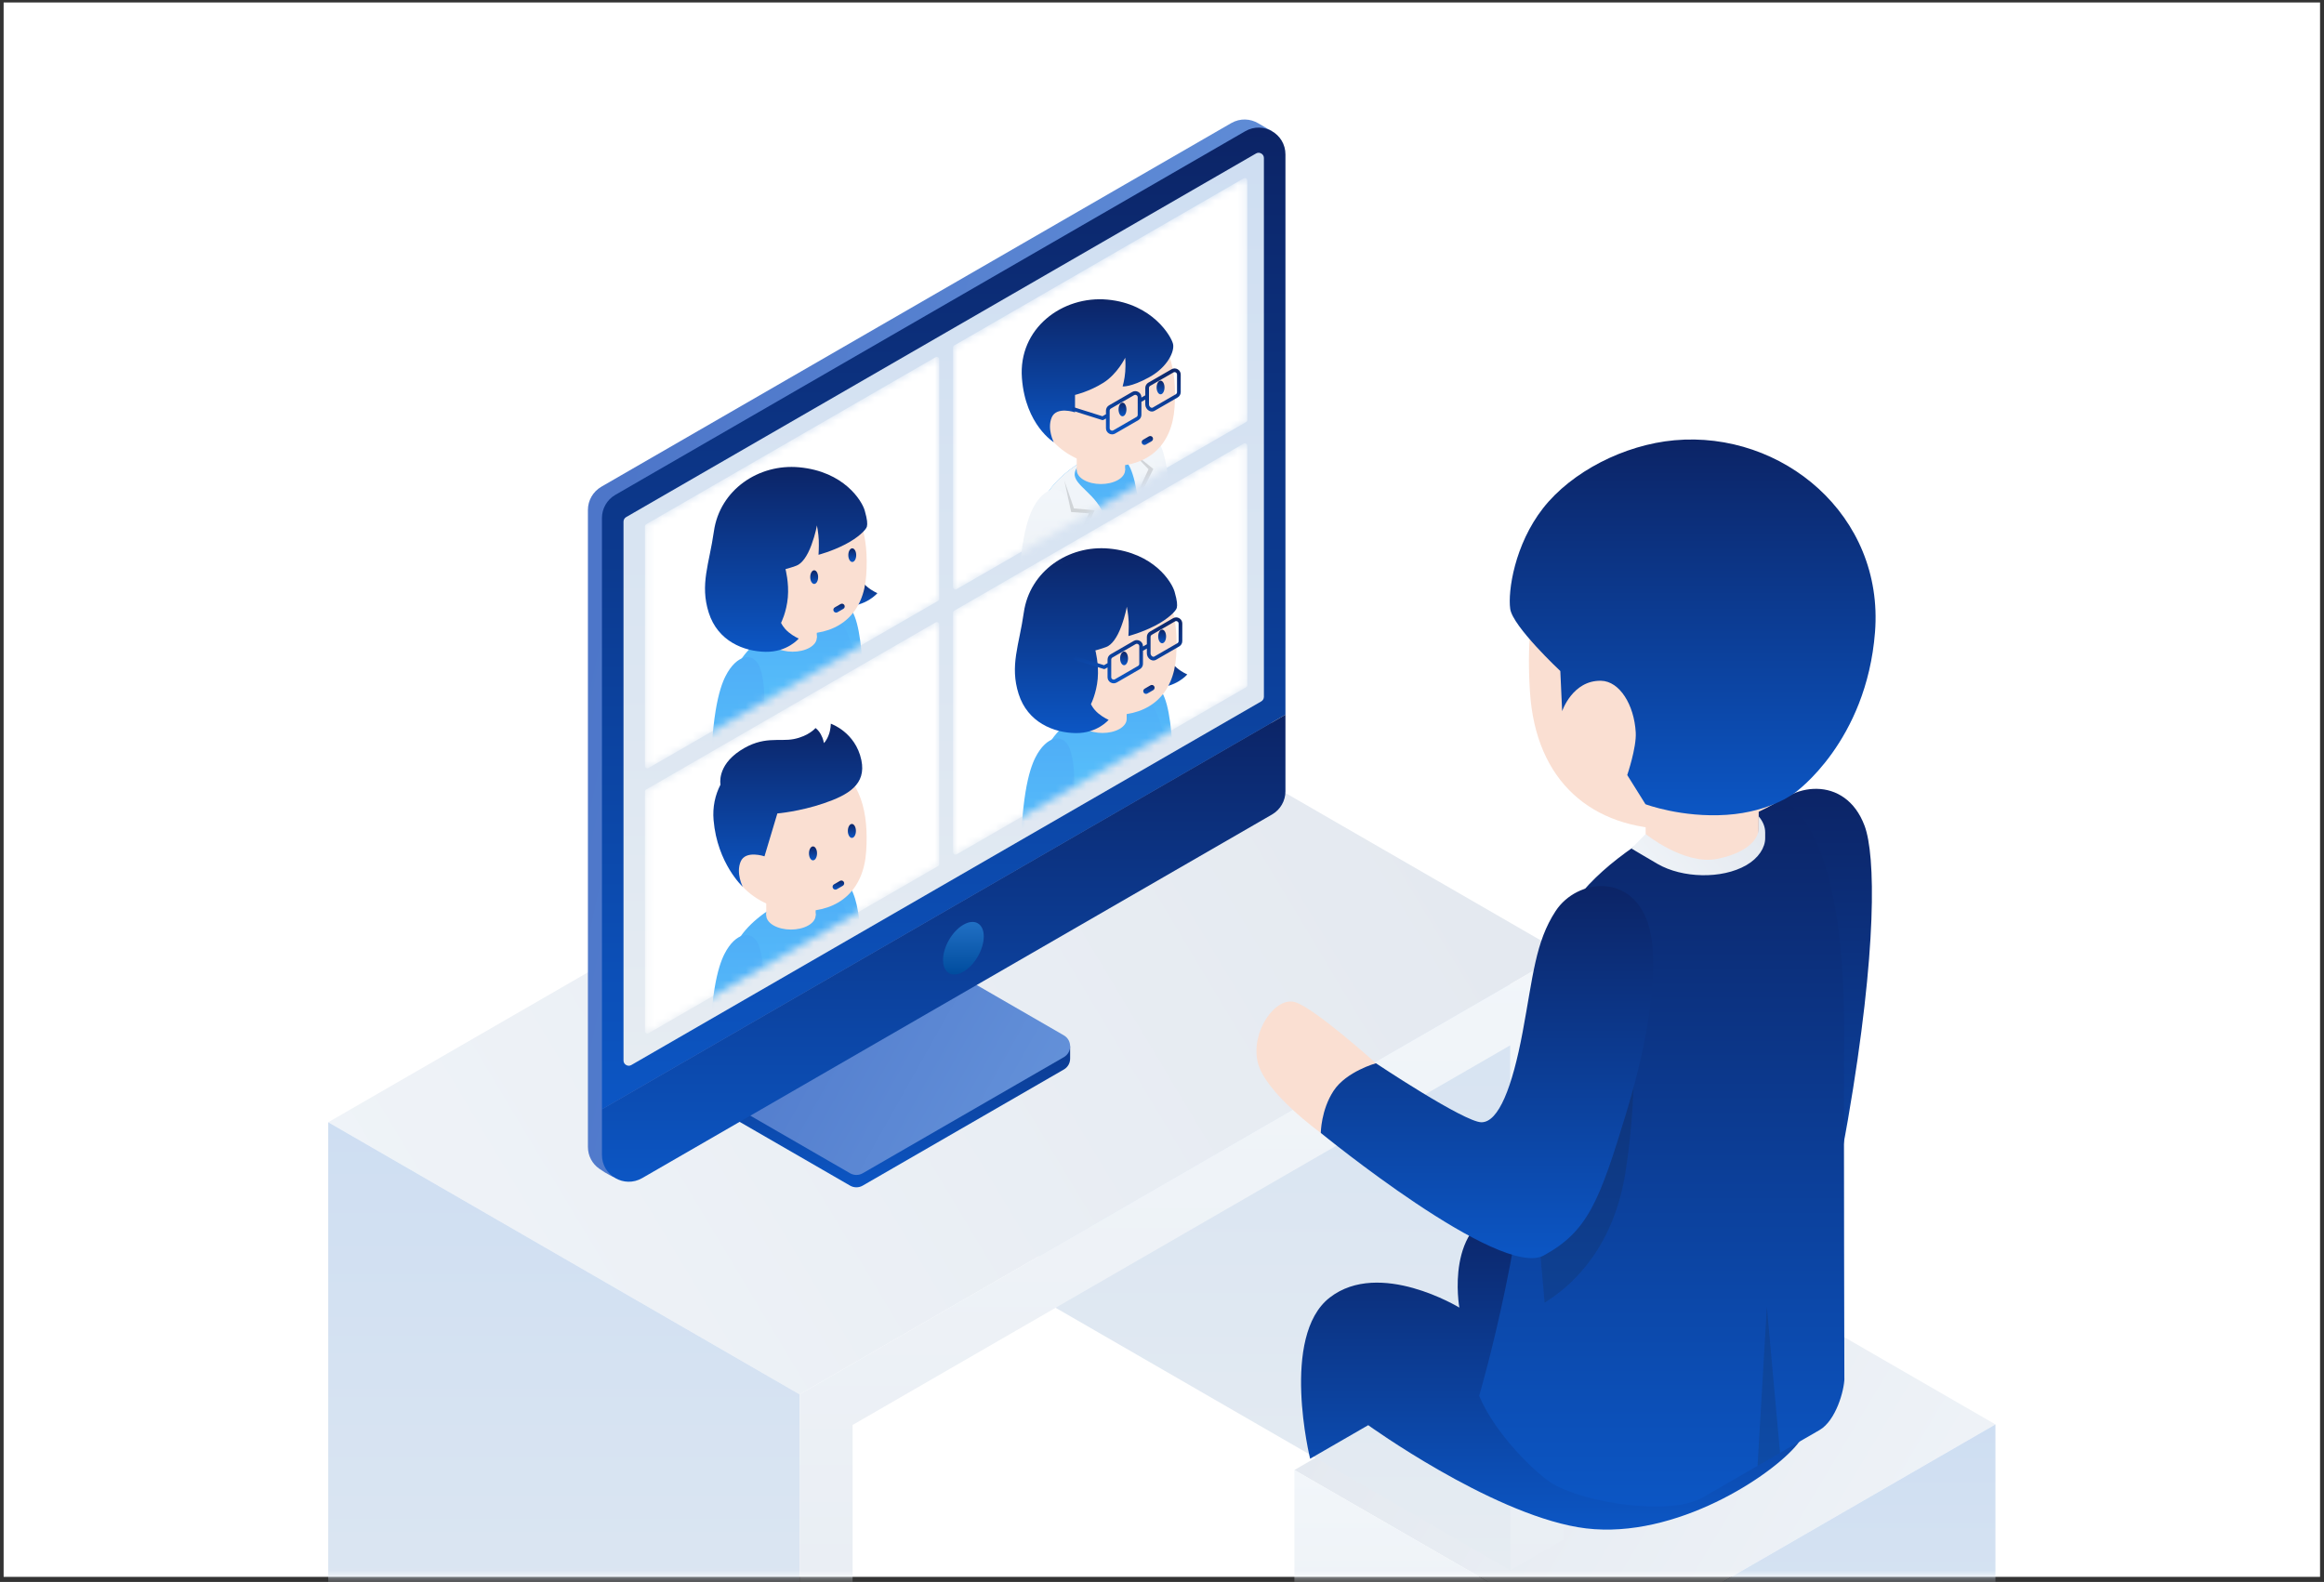 <svg width="307" height="209" viewBox="0 0 307 209" fill="none" xmlns="http://www.w3.org/2000/svg">
<rect x="0" y="0" width="307" height="209" fill="#333333" stroke="none"/>
<rect x="0.479" y="0.326" width="306" height="208" fill="white"/>
<mask id="mask0_16124_1945" style="mask-type:alpha" maskUnits="userSpaceOnUse" x="0" y="0" width="307" height="209">
<rect x="0.479" y="0.326" width="306" height="208" fill="#FAFAFA"/>
</mask>
<g mask="url(#mask0_16124_1945)">
<path d="M222.507 164.462L263.596 188.186L212.077 217.931L170.988 194.208L222.507 164.462Z" fill="url(#paint0_linear_16124_1945)"/>
<path d="M249.597 231.933L256.597 235.975V208.239L249.597 204.196V231.933Z" fill="url(#paint1_linear_16124_1945)"/>
<path d="M170.988 237.954L177.987 241.996V218.16L205.077 233.799V257.636L212.077 261.678V217.93L170.988 194.208V237.954Z" fill="url(#paint2_linear_16124_1945)"/>
<path d="M263.597 231.932L256.597 235.974V212.137L219.076 233.799V257.636L212.077 261.678V217.93L263.597 188.186V231.932Z" fill="url(#paint3_linear_16124_1945)"/>
<path d="M199.525 130.006V207.466L137.257 171.515V94.055L199.525 130.006Z" fill="url(#paint4_linear_16124_1945)"/>
<path d="M144.256 90.013L206.526 125.964L105.629 184.217L43.36 148.265L144.256 90.013Z" fill="url(#paint5_linear_16124_1945)"/>
<path d="M105.629 184.217V261.677L43.36 225.725V148.266L105.629 184.217Z" fill="url(#paint6_linear_16124_1945)"/>
<path d="M199.525 130.005L112.629 180.175L105.629 184.216V261.676L112.629 257.635V188.258L199.525 138.088V207.465L206.526 203.424V125.964L199.525 130.005Z" fill="url(#paint7_linear_16124_1945)"/>
<path d="M86.229 138.399V138.473L112.599 123.248C113.114 122.951 113.75 122.951 114.265 123.248L140.333 138.299V138.225H141.364V139.857C141.364 140.418 141.086 140.98 140.53 141.3L113.962 156.638C113.447 156.936 112.811 156.936 112.296 156.638L86.03 141.473C85.475 141.153 85.196 140.591 85.196 140.031V138.399H86.226H86.229Z" fill="url(#paint8_linear_16124_1945)"/>
<path d="M112.297 155.006L86.031 139.841C84.92 139.199 84.92 137.596 86.031 136.954L112.599 121.616C113.114 121.318 113.75 121.318 114.265 121.616L140.531 136.781C141.643 137.422 141.643 139.026 140.531 139.668L113.963 155.006C113.448 155.303 112.812 155.303 112.297 155.006Z" fill="url(#paint9_linear_16124_1945)"/>
<path d="M79.433 64.306L162.64 16.267C163.838 15.576 165.187 15.674 166.227 16.294C167.236 16.896 167.953 17.293 167.953 17.293V93.354V103.472C167.953 104.737 167.278 105.906 166.183 106.538L81.088 155.523C81.088 155.523 80.206 155.15 79.14 154.389C78.264 153.763 77.663 152.742 77.663 151.512V145.483V67.377C77.663 66.112 78.339 64.942 79.435 64.309L79.433 64.306Z" fill="url(#paint10_linear_16124_1945)"/>
<path d="M79.517 68.444C79.517 67.179 80.193 66.009 81.289 65.376L164.495 17.337C166.856 15.974 169.807 17.679 169.807 20.403V94.422L79.517 146.551V68.444Z" fill="url(#paint11_linear_16124_1945)"/>
<path d="M168.035 107.607L84.829 155.646C82.468 157.009 79.517 155.305 79.517 152.58V146.551L169.807 94.423V104.541C169.807 105.806 169.131 106.975 168.035 107.607Z" fill="url(#paint12_linear_16124_1945)"/>
<path d="M166.26 20.182C166.543 20.182 166.961 20.405 166.961 20.882V92.061C166.961 92.308 166.827 92.539 166.614 92.662L83.407 140.701C83.292 140.768 83.181 140.8 83.066 140.8C82.783 140.8 82.365 140.576 82.365 140.098V68.919C82.365 68.672 82.498 68.441 82.712 68.317L165.918 20.278C166.033 20.212 166.144 20.182 166.26 20.182Z" fill="url(#paint13_linear_16124_1945)"/>
<path d="M127.266 122.17C128.75 121.312 129.955 122.008 129.955 123.722C129.955 125.437 128.751 127.521 127.266 128.379C125.78 129.237 124.576 128.541 124.576 126.827C124.576 125.112 125.78 123.028 127.266 122.17Z" fill="url(#paint14_linear_16124_1945)"/>
<mask id="mask1_16124_1945" style="mask-type:alpha" maskUnits="userSpaceOnUse" x="85" y="82" width="40" height="55">
<path d="M123.748 82.187C123.878 82.187 124.071 82.29 124.071 82.509V114.151C124.071 114.264 124.009 114.37 123.911 114.427L85.675 136.503C85.622 136.533 85.571 136.548 85.518 136.548C85.388 136.548 85.196 136.445 85.196 136.225V104.583C85.196 104.47 85.257 104.364 85.355 104.307L123.591 82.231C123.644 82.201 123.695 82.187 123.748 82.187Z" fill="white"/>
</mask>
<g mask="url(#mask1_16124_1945)">
<path d="M123.748 82.187C123.878 82.187 124.071 82.29 124.071 82.509V114.151C124.071 114.264 124.009 114.37 123.911 114.427L85.675 136.503C85.622 136.533 85.571 136.548 85.518 136.548C85.388 136.548 85.196 136.445 85.196 136.225V104.583C85.196 104.47 85.257 104.364 85.355 104.307L123.591 82.231C123.644 82.201 123.695 82.187 123.748 82.187Z" fill="white"/>
<path d="M112.397 117.395C111.269 115.482 108.066 114.994 107.071 118.083C106.512 119.815 106.63 122.55 108.324 132.848C110.018 143.146 112.873 149.979 112.873 149.979C112.873 149.979 113.493 150.561 114.12 150.531C115.281 150.475 116.655 149.598 117.189 148.572C117.44 148.09 117.291 147.348 117.291 147.348C117.291 147.348 116.03 142.253 114.847 135.353C113.664 128.452 114.157 120.382 112.397 117.395Z" fill="url(#paint15_linear_16124_1945)"/>
<path d="M107.871 118.426C107.575 118.39 107.267 118.426 106.951 118.517C106.541 120.296 106.764 123.365 108.323 132.848C110.017 143.146 112.873 149.979 112.873 149.979C112.873 149.979 113.493 150.561 114.12 150.531C114.454 150.515 114.805 150.424 115.149 150.288C115.149 150.288 114.229 143.243 113.138 134.498C112.105 126.225 110.921 118.797 107.87 118.426L107.871 118.426Z" fill="#1E1E1E" fill-opacity="0.15"/>
<path d="M113.262 150.375C113.262 150.375 113.222 136.138 113.244 130.712C113.265 125.285 112.491 114.188 105.435 117.945C98.379 121.703 95.582 124.446 95.582 132.931C95.582 141.416 97.184 154.179 97.184 154.179C97.184 154.878 97.647 155.578 98.571 156.112C100.42 157.179 103.419 157.179 105.269 156.112L111.856 152.308C112.779 151.776 113.26 151.073 113.262 150.375Z" fill="url(#paint16_linear_16124_1945)"/>
<path d="M97.757 123.82C96.252 126.013 95.582 128.786 95.582 132.931C95.582 141.416 97.184 154.179 97.184 154.179C97.184 154.878 97.647 155.578 98.571 156.112C99.541 156.672 100.826 156.93 102.096 156.903C102.096 156.903 100.384 147.511 99.17 139.081C97.956 130.651 97.757 123.819 97.757 123.819V123.82Z" fill="#1E1E1E" fill-opacity="0.15"/>
<path d="M100.358 134.386C100.358 134.386 101.486 128.065 100.214 124.84C99.399 122.773 97.166 123.141 95.699 126.036C94.877 127.66 93.665 131.46 93.728 141.896C93.792 152.332 95.544 159.528 95.544 159.528C95.544 159.528 96.066 160.2 96.69 160.268C97.845 160.394 99.339 159.742 100.027 158.813C100.35 158.376 100.319 157.619 100.319 157.619C100.319 157.619 99.87 152.39 99.78 145.389C99.69 138.388 100.358 134.385 100.358 134.385V134.386Z" fill="url(#paint17_linear_16124_1945)"/>
<path d="M106.791 119.594C108.065 120.329 108.065 121.521 106.791 122.257C105.517 122.993 103.452 122.993 102.178 122.257C100.904 121.521 100.904 120.329 102.178 119.594C103.452 118.858 105.517 118.858 106.791 119.594Z" fill="#FADFD2"/>
<path d="M107.746 120.925H101.223V117.403H107.746V120.925Z" fill="#FADFD2"/>
<path d="M114.423 112.468C114.084 117.594 110.875 120.378 106.089 120.378C101.303 120.378 96.18 117.741 94.881 110.222C93.516 102.319 102.851 96.515 109.639 100.568C113.748 103.021 114.762 107.342 114.423 112.468V112.468Z" fill="#FADFD2"/>
<path d="M112.91 110.43C112.702 110.79 112.365 110.79 112.157 110.43C111.949 110.07 111.949 109.486 112.157 109.126C112.365 108.766 112.702 108.766 112.91 109.126C113.118 109.486 113.118 110.07 112.91 110.43Z" fill="url(#paint18_linear_16124_1945)"/>
<path d="M107.774 113.396C107.566 113.756 107.229 113.756 107.021 113.396C106.813 113.036 106.813 112.452 107.021 112.092C107.229 111.732 107.566 111.732 107.774 112.092C107.982 112.452 107.982 113.036 107.774 113.396Z" fill="url(#paint19_linear_16124_1945)"/>
<path d="M110.357 117.533C110.228 117.533 110.102 117.466 110.033 117.345C109.93 117.166 109.991 116.938 110.17 116.835L110.958 116.38C111.138 116.276 111.366 116.338 111.469 116.517C111.572 116.696 111.511 116.924 111.332 117.027L110.544 117.482C110.485 117.516 110.421 117.533 110.357 117.533Z" fill="url(#paint20_linear_16124_1945)"/>
<path d="M102.688 107.47L100.989 113.135C100.989 113.135 98.498 112.278 97.843 113.822C97.188 115.367 98.122 117.165 98.122 117.165C98.152 117.18 94.755 114.117 94.263 108.336C94.118 106.631 94.465 105.042 95.178 103.656C95.178 103.656 94.663 101.216 97.752 99.179C100.842 97.143 102.925 98.033 104.891 97.635C106.857 97.237 107.727 96.188 107.727 96.188C107.727 96.188 108.074 96.387 108.423 97.002C108.773 97.618 108.834 98.172 108.834 98.172C108.834 98.172 109.15 97.915 109.455 97.143C109.76 96.371 109.748 95.61 109.748 95.61C109.748 95.61 113.007 96.715 113.785 100.419C114.461 103.64 112.053 105.03 108.823 106.13C105.594 107.23 102.689 107.469 102.689 107.469L102.688 107.47Z" fill="url(#paint21_linear_16124_1945)"/>
</g>
<mask id="mask2_16124_1945" style="mask-type:alpha" maskUnits="userSpaceOnUse" x="125" y="23" width="40" height="55">
<path d="M164.449 23.516C164.579 23.516 164.772 23.619 164.772 23.838V55.48C164.772 55.593 164.71 55.699 164.612 55.756L126.376 77.832C126.323 77.862 126.272 77.877 126.219 77.877C126.089 77.877 125.897 77.774 125.897 77.555V45.913C125.897 45.799 125.958 45.693 126.056 45.636L164.292 23.561C164.345 23.53 164.396 23.516 164.449 23.516Z" fill="white"/>
</mask>
<g mask="url(#mask2_16124_1945)">
<path d="M164.449 23.516C164.579 23.516 164.772 23.619 164.772 23.838V55.48C164.772 55.593 164.71 55.699 164.612 55.756L126.376 77.832C126.323 77.862 126.272 77.877 126.219 77.877C126.089 77.877 125.897 77.774 125.897 77.555V45.913C125.897 45.799 125.958 45.693 126.056 45.636L164.292 23.561C164.345 23.53 164.396 23.516 164.449 23.516Z" fill="white"/>
<path d="M153.133 58.533C152.004 56.619 148.802 56.131 147.806 59.22C147.248 60.952 147.366 63.687 149.06 73.985C150.754 84.283 153.609 91.117 153.609 91.117C153.609 91.117 154.229 91.698 154.856 91.668C156.016 91.612 157.391 90.735 157.925 89.709C158.176 89.227 158.026 88.485 158.026 88.485C158.026 88.485 156.765 83.39 155.582 76.49C154.399 69.589 154.893 61.519 153.133 58.533Z" fill="url(#paint22_linear_16124_1945)"/>
<path d="M148.606 59.563C148.311 59.527 148.002 59.563 147.687 59.654C147.277 61.433 147.499 64.502 149.059 73.984C150.753 84.282 153.608 91.116 153.608 91.116C153.608 91.116 154.228 91.698 154.855 91.668C155.19 91.651 155.541 91.561 155.885 91.424C155.885 91.424 154.965 84.379 153.873 75.635C152.841 67.362 151.657 59.934 148.606 59.563L148.606 59.563Z" fill="#1E1E1E" fill-opacity="0.15"/>
<path d="M153.977 71.849C153.999 66.423 153.224 55.325 146.168 59.083C139.112 62.84 136.315 65.583 136.315 74.068C136.315 82.553 137.918 95.316 137.918 95.316C137.918 96.015 138.38 96.715 139.305 97.249C141.154 98.317 144.152 98.317 146.002 97.249L152.59 93.445C153.512 92.913 153.993 92.21 153.995 91.512C153.995 91.512 153.955 77.275 153.977 71.849Z" fill="url(#paint23_linear_16124_1945)"/>
<path d="M138.491 64.957C136.985 67.15 136.315 69.922 136.315 74.068C136.315 82.552 137.917 95.315 137.917 95.315C137.917 96.015 138.38 96.715 139.304 97.249C140.274 97.808 141.559 98.067 142.829 98.039C142.829 98.039 141.118 88.648 139.903 80.218C138.689 71.788 138.491 64.956 138.491 64.956V64.957Z" fill="#1E1E1E" fill-opacity="0.15"/>
<path d="M154.24 86.437C154.007 77.752 154.1 71.946 154.102 71.454C154.124 66.028 153.224 55.326 146.168 59.083C139.112 62.84 136.315 65.584 136.315 74.069C136.315 74.683 136.325 75.322 136.34 75.975C136.34 75.98 136.473 111.997 136.473 111.997C136.473 112.778 136.988 113.558 138.02 114.154C140.083 115.345 143.963 115.471 146.026 114.281L147.227 113.587C147.219 108.778 147.175 92.837 146.955 81.283C146.833 74.904 146.639 71.131 145.854 68.259C145.069 65.387 141.792 64.129 141.971 62.554C142.225 60.326 146.771 60.046 147.87 60.366C148.97 60.687 149.77 61.995 150.39 66.334C150.667 68.271 150.779 77.87 150.818 87.902C150.857 97.935 151.046 111.377 151.046 111.377L153.587 109.904C154.616 109.309 155.152 108.526 155.154 107.747C155.154 107.747 154.388 91.972 154.239 86.437H154.24Z" fill="url(#paint24_linear_16124_1945)"/>
<path d="M140.598 63.481L141.869 67.17L144.607 67.41L143.381 70.136C143.381 70.136 144.48 71.843 145.122 73.905C145.763 75.966 146.313 79.426 146.313 79.426C146.313 79.426 145.351 75.119 144.388 73.149C143.426 71.178 142.648 70.4 142.648 70.4L143.85 67.822L141.502 67.651L140.597 63.481L140.598 63.481Z" fill="#1E1E1E" fill-opacity="0.15"/>
<path d="M149.315 59.496L151.72 61.993L150.529 64.558L152.522 65.314L151.507 77.617L153.163 64.994L151.17 64.375L152.35 61.953L149.315 59.496Z" fill="#1E1E1E" fill-opacity="0.15"/>
<path d="M147.689 60.803C148.936 61.523 148.936 62.69 147.689 63.41C146.442 64.13 144.421 64.13 143.174 63.41C141.927 62.69 141.927 61.523 143.174 60.803C144.421 60.083 146.442 60.083 147.689 60.803Z" fill="#FADFD2"/>
<path d="M148.624 58.658H142.239V62.105H148.624V58.658Z" fill="#FADFD2"/>
<path d="M155.159 53.825C154.827 58.843 151.686 61.568 147.001 61.568C142.317 61.568 137.302 58.987 136.03 51.627C134.694 43.891 143.832 38.209 150.476 42.177C154.498 44.578 155.491 48.807 155.159 53.825Z" fill="#FADFD2"/>
<path d="M153.678 51.831C153.475 52.184 153.145 52.184 152.941 51.831C152.738 51.478 152.738 50.907 152.941 50.554C153.145 50.202 153.475 50.202 153.678 50.554C153.882 50.907 153.882 51.478 153.678 51.831Z" fill="url(#paint25_linear_16124_1945)"/>
<path d="M148.65 54.734C148.447 55.087 148.117 55.087 147.913 54.734C147.709 54.382 147.709 53.81 147.913 53.458C148.117 53.105 148.447 53.105 148.65 53.458C148.854 53.81 148.854 54.382 148.65 54.734Z" fill="url(#paint26_linear_16124_1945)"/>
<path d="M151.18 58.783C151.053 58.783 150.93 58.718 150.863 58.6C150.762 58.426 150.822 58.202 150.997 58.1L151.767 57.655C151.943 57.554 152.166 57.614 152.267 57.789C152.368 57.964 152.308 58.188 152.134 58.289L151.363 58.734C151.305 58.767 151.242 58.783 151.18 58.783Z" fill="url(#paint27_linear_16124_1945)"/>
<path d="M148.642 47.262C148.642 47.262 147.613 49.401 145.757 50.569C143.902 51.737 142.01 52.173 142.01 52.173V54.478C142.01 54.478 139.572 53.639 138.93 55.151C138.289 56.663 139.204 58.423 139.204 58.423C139.233 58.438 135.47 56.179 134.996 49.965C134.492 43.367 140.351 39.035 146.296 39.584C152.241 40.134 154.715 44.43 154.955 45.426C155.196 46.423 154.216 48.525 151.787 49.854C149.359 51.183 148.3 51.051 148.3 51.051C148.3 51.051 148.575 50.111 148.644 49.103C148.713 48.095 148.642 47.262 148.642 47.262Z" fill="url(#paint28_linear_16124_1945)"/>
<path d="M155.568 48.785C155.315 48.639 155.012 48.638 154.759 48.785L151.697 50.553C151.447 50.697 151.293 50.966 151.293 51.254V52.227L150.779 52.523V52.485C150.779 52.192 150.627 51.93 150.374 51.784C150.121 51.637 149.818 51.637 149.564 51.784L146.503 53.551C146.253 53.695 146.098 53.964 146.098 54.253V54.723L145.632 54.993L141.71 53.756L141.563 54.222L145.587 55.491C145.611 55.498 145.636 55.502 145.66 55.502C145.703 55.502 145.745 55.491 145.782 55.469L146.098 55.287V56.575C146.098 56.868 146.249 57.13 146.503 57.276C146.629 57.35 146.769 57.386 146.908 57.386C147.047 57.386 147.185 57.35 147.312 57.276L150.373 55.509C150.623 55.365 150.779 55.096 150.779 54.808V53.086L151.292 52.79V53.438C151.292 53.763 151.487 54.095 151.777 54.262C151.901 54.334 152.033 54.37 152.162 54.37C152.282 54.37 152.399 54.34 152.507 54.278L155.568 52.51C155.818 52.366 155.973 52.097 155.973 51.809V49.486C155.973 49.193 155.821 48.931 155.568 48.784L155.568 48.785ZM150.291 54.808C150.291 54.923 150.229 55.03 150.13 55.087L147.069 56.854C146.925 56.938 146.795 56.882 146.747 56.854C146.699 56.826 146.586 56.743 146.586 56.576V54.253C146.586 54.139 146.648 54.032 146.747 53.975L149.809 52.208C149.866 52.175 149.92 52.163 149.968 52.163C150.042 52.163 150.1 52.191 150.13 52.207C150.179 52.235 150.291 52.318 150.291 52.486V54.808ZM155.485 51.809C155.485 51.923 155.424 52.03 155.325 52.087L152.263 53.855C152.192 53.895 152.111 53.891 152.022 53.84C151.882 53.759 151.781 53.59 151.781 53.438V51.254C151.781 51.139 151.842 51.032 151.941 50.975L155.003 49.208C155.06 49.175 155.115 49.164 155.162 49.164C155.236 49.164 155.295 49.191 155.325 49.208C155.373 49.235 155.485 49.319 155.485 49.486V51.809Z" fill="url(#paint29_linear_16124_1945)"/>
<path d="M139.904 80.219C139 73.948 138.665 67.672 138.552 64.867C137.003 67.073 136.315 69.866 136.315 74.068C136.315 74.683 136.325 75.321 136.34 75.975C136.34 75.978 136.39 89.618 136.428 100.238C137.897 103.252 139.829 106.459 141.09 106.23C143.358 105.817 142.692 102.989 142.281 99.357C141.87 95.725 141.118 88.649 139.904 80.219Z" fill="#1E1E1E" fill-opacity="0.15"/>
<path d="M141.093 75.523C141.093 75.523 142.222 69.203 140.949 65.977C140.134 63.91 137.901 64.279 136.435 67.174C135.613 68.797 134.4 72.597 134.464 83.034C134.527 93.47 136.28 100.666 136.28 100.666C136.28 100.666 136.801 101.337 137.425 101.405C138.58 101.531 140.075 100.879 140.762 99.95C141.086 99.513 141.054 98.757 141.054 98.757C141.054 98.757 140.605 93.528 140.515 86.526C140.426 79.525 141.093 75.523 141.093 75.523Z" fill="url(#paint30_linear_16124_1945)"/>
</g>
<mask id="mask3_16124_1945" style="mask-type:alpha" maskUnits="userSpaceOnUse" x="85" y="47" width="40" height="55">
<path d="M123.748 47.146C123.878 47.146 124.071 47.249 124.071 47.468V79.11C124.071 79.223 124.009 79.329 123.911 79.386L85.675 101.462C85.622 101.492 85.571 101.507 85.518 101.507C85.388 101.507 85.196 101.404 85.196 101.184V69.543C85.196 69.429 85.257 69.323 85.355 69.266L123.591 47.191C123.644 47.16 123.695 47.146 123.748 47.146Z" fill="white"/>
</mask>
<g mask="url(#mask3_16124_1945)">
<path d="M123.748 47.146C123.878 47.146 124.071 47.249 124.071 47.468V79.11C124.071 79.223 124.009 79.329 123.911 79.386L85.675 101.462C85.622 101.492 85.571 101.507 85.518 101.507C85.388 101.507 85.196 101.404 85.196 101.184V69.543C85.196 69.429 85.257 69.323 85.355 69.266L123.591 47.191C123.644 47.16 123.695 47.146 123.748 47.146Z" fill="white"/>
<path d="M125.145 104.055L123.822 103.13L123.804 99.583L125.133 99.036C125.133 99.036 129.746 98.731 130.84 99.141C131.933 99.551 131.814 101.992 130.425 103.112C129.036 104.232 125.145 104.055 125.145 104.055Z" fill="#FADFD2"/>
<path d="M112.542 80.684C111.413 78.77 108.211 78.282 107.215 81.371C106.657 83.103 106.845 86.251 107.876 92.437C108.541 96.43 109.388 101.578 110.213 102.333C111.038 103.09 113.259 103.489 115.574 103.708C122.103 104.327 125.145 104.056 125.145 104.056C125.145 104.056 124.696 102.162 124.696 100.773C124.696 99.384 125.133 99.037 125.133 99.037C125.133 99.037 121.68 98.788 119.287 98.556C117.366 98.371 115.246 97.601 115.093 97.111C114.749 96.012 114.32 93.011 114.133 90.307C113.848 86.162 113.608 82.493 112.542 80.685L112.542 80.684Z" fill="url(#paint31_linear_16124_1945)"/>
<path d="M108.016 81.715C107.721 81.679 107.412 81.715 107.097 81.806C106.686 83.585 106.736 86.684 108.469 96.136C109.422 101.336 109.86 102.379 111.038 102.821C112.215 103.263 114.645 103.608 114.645 103.608C114.645 103.608 113.824 101.359 113.306 98.622C112.827 96.093 112.654 93.096 112.522 92.257C111.603 86.454 110.361 82.001 108.016 81.715Z" fill="#1E1E1E" fill-opacity="0.15"/>
<path d="M113.388 103.768C113.26 103.19 112.771 102.63 112.001 102.186C110.152 101.118 107.154 101.118 105.304 102.186L98.716 105.989C97.791 106.523 97.329 107.223 97.329 107.922L99.274 157.328C99.274 157.695 99.516 158.061 100.001 158.341C100.969 158.9 102.54 158.9 103.509 158.341C103.993 158.061 104.235 157.694 104.235 157.328L105.808 119.019L106.18 153.332C106.175 153.702 106.416 154.072 106.905 154.355C107.873 154.914 109.444 154.914 110.413 154.355C110.897 154.075 111.139 153.708 111.139 153.342L113.387 103.769L113.388 103.768Z" fill="#FADFD2"/>
<path d="M118.553 140.417H118.555L113.406 104.119L113.388 103.768C113.259 103.19 112.771 102.63 112.001 102.186C110.152 101.118 107.153 101.118 105.303 102.186L98.716 105.989C97.791 106.523 97.329 107.223 97.329 107.922L92.185 140.326C92.18 140.353 92.176 140.38 92.172 140.407L92.171 140.418C91.839 142.593 93.112 144.835 95.997 146.5C101.169 149.486 109.556 149.486 114.728 146.5C117.612 144.835 118.886 142.593 118.554 140.418L118.553 140.417Z" fill="url(#paint32_linear_16124_1945)"/>
<path d="M114.547 77.519C113.842 76.935 113.567 76.288 113.567 76.288L111.528 80.115C114.415 80.161 115.904 78.361 115.904 78.361C115.904 78.361 115.252 78.104 114.547 77.519Z" fill="url(#paint33_linear_16124_1945)"/>
<path d="M113.406 104.119C113.406 104.119 113.366 99.427 113.388 94.001C113.41 88.575 112.635 77.477 105.579 81.234C98.523 84.992 95.726 87.735 95.726 96.22C95.726 104.705 97.329 107.923 97.329 107.923C97.329 108.623 97.791 109.323 98.716 109.856C100.565 110.924 103.563 110.924 105.413 109.856L112.001 106.053C112.923 105.52 113.404 104.818 113.406 104.119Z" fill="url(#paint34_linear_16124_1945)"/>
<path d="M97.902 87.109C96.396 89.301 95.726 92.074 95.726 96.219C95.726 104.704 97.329 107.922 97.329 107.922C97.329 108.622 97.791 109.322 98.716 109.856C99.685 110.416 100.97 110.674 102.24 110.647C102.24 110.647 100.529 109.609 99.314 101.179C98.1 92.749 97.902 87.108 97.902 87.108V87.109Z" fill="#1E1E1E" fill-opacity="0.15"/>
<path d="M100.502 97.674C100.502 97.674 101.631 91.353 100.359 88.128C99.543 86.061 97.31 86.43 95.844 89.325C95.022 90.948 93.809 94.748 93.873 105.184C93.936 115.62 95.689 122.816 95.689 122.816C95.689 122.816 96.21 123.488 96.834 123.556C97.989 123.682 99.484 123.03 100.172 122.101C100.495 121.664 100.464 120.908 100.464 120.908C100.464 120.908 100.014 115.679 99.925 108.677C99.835 101.676 100.502 97.674 100.502 97.674Z" fill="url(#paint35_linear_16124_1945)"/>
<path d="M106.963 82.953C108.209 83.673 108.209 84.84 106.963 85.56C105.716 86.28 103.694 86.28 102.447 85.56C101.2 84.84 101.2 83.673 102.447 82.953C103.694 82.233 105.716 82.233 106.963 82.953Z" fill="#FADFD2"/>
<path d="M107.898 80.809H101.512V84.256H107.898V80.809Z" fill="#FADFD2"/>
<path d="M114.432 75.976C114.1 80.993 110.959 83.719 106.275 83.719C101.59 83.719 96.575 81.138 95.304 73.777C93.967 66.041 103.105 60.36 109.75 64.328C113.772 66.729 114.764 70.958 114.432 75.976V75.976Z" fill="#FADFD2"/>
<path d="M112.952 73.982C112.748 74.335 112.418 74.335 112.215 73.982C112.011 73.63 112.011 73.058 112.215 72.706C112.418 72.353 112.748 72.353 112.952 72.706C113.155 73.058 113.155 73.63 112.952 73.982Z" fill="url(#paint36_linear_16124_1945)"/>
<path d="M107.923 76.885C107.719 77.237 107.389 77.237 107.185 76.885C106.982 76.532 106.982 75.961 107.185 75.608C107.389 75.256 107.719 75.256 107.923 75.608C108.126 75.961 108.126 76.532 107.923 76.885Z" fill="url(#paint37_linear_16124_1945)"/>
<path d="M110.452 80.933C110.325 80.933 110.202 80.868 110.134 80.75C110.033 80.575 110.093 80.351 110.268 80.25L111.039 79.805C111.215 79.704 111.439 79.764 111.539 79.939C111.64 80.114 111.58 80.338 111.406 80.439L110.634 80.884C110.577 80.917 110.514 80.933 110.452 80.933Z" fill="url(#paint38_linear_16124_1945)"/>
<path d="M107.915 69.413C107.915 69.413 107.737 70.521 107.187 72.01C106.638 73.499 105.933 74.464 105.194 74.739C104.455 75.013 103.762 75.191 103.762 75.191C103.762 75.191 104.243 76.983 104.072 78.93C103.9 80.876 103.178 82.286 103.178 82.286C103.178 82.286 103.453 82.933 104.158 83.517C104.862 84.101 105.515 84.359 105.515 84.359C105.515 84.359 104.026 86.159 101.139 86.114C98.252 86.068 94.816 84.702 93.625 80.945C92.434 77.188 93.695 74.504 94.306 70.197C95.085 64.712 100.221 61.241 105.568 61.736C111.513 62.285 113.869 66.185 114.227 67.439C114.586 68.693 114.602 69.195 114.517 69.573C114.431 69.951 113.436 71.005 111.632 71.933C109.828 72.861 108.127 73.294 108.127 73.294C108.127 73.294 108.195 72.285 108.161 71.375C108.127 70.465 107.915 69.413 107.915 69.413V69.413Z" fill="url(#paint39_linear_16124_1945)"/>
</g>
<mask id="mask4_16124_1945" style="mask-type:alpha" maskUnits="userSpaceOnUse" x="125" y="58" width="40" height="55">
<path d="M164.449 58.558C164.579 58.558 164.772 58.66 164.772 58.879V90.521C164.772 90.635 164.71 90.741 164.612 90.798L126.376 112.873C126.323 112.904 126.272 112.918 126.219 112.918C126.089 112.918 125.897 112.816 125.897 112.596V80.954C125.897 80.84 125.958 80.734 126.056 80.677L164.292 58.602C164.345 58.571 164.396 58.558 164.449 58.558Z" fill="white"/>
</mask>
<g mask="url(#mask4_16124_1945)">
<path d="M164.449 58.558C164.579 58.558 164.772 58.66 164.772 58.879V90.521C164.772 90.635 164.71 90.741 164.612 90.798L126.376 112.873C126.323 112.904 126.272 112.918 126.219 112.918C126.089 112.918 125.897 112.816 125.897 112.596V80.954C125.897 80.84 125.958 80.734 126.056 80.677L164.292 58.602C164.345 58.571 164.396 58.558 164.449 58.558Z" fill="white"/>
<path d="M166.082 114.793L164.759 113.869L164.741 110.321L166.069 109.774C166.069 109.774 170.683 109.469 171.776 109.879C172.87 110.289 172.751 112.73 171.362 113.85C169.972 114.97 166.082 114.793 166.082 114.793Z" fill="#FADFD2"/>
<path d="M153.479 91.422C152.351 89.509 149.148 89.02 148.153 92.11C147.595 93.842 147.782 96.989 148.814 103.175C149.479 107.168 150.325 112.316 151.15 113.072C151.976 113.827 154.197 114.227 156.511 114.446C163.04 115.065 166.083 114.794 166.083 114.794C166.083 114.794 165.634 112.9 165.634 111.511C165.634 110.122 166.07 109.775 166.07 109.775C166.07 109.775 162.618 109.526 160.225 109.295C158.304 109.109 156.183 108.339 156.03 107.849C155.687 106.75 155.257 103.749 155.071 101.045C154.785 96.9 154.545 93.231 153.48 91.423L153.479 91.422Z" fill="url(#paint40_linear_16124_1945)"/>
<path d="M148.953 92.453C148.657 92.417 148.349 92.453 148.033 92.544C147.623 94.323 147.672 97.422 149.405 106.874C150.359 112.075 150.797 113.117 151.974 113.559C153.151 114.001 155.582 114.347 155.582 114.347C155.582 114.347 154.76 112.098 154.242 109.36C153.763 106.831 153.591 103.834 153.458 102.995C152.54 97.193 151.298 92.739 148.953 92.453Z" fill="#1E1E1E" fill-opacity="0.15"/>
<path d="M154.325 114.508C154.196 113.929 153.708 113.37 152.938 112.925C151.088 111.858 148.09 111.858 146.24 112.925L139.652 116.729C138.727 117.263 138.265 117.962 138.265 118.662L140.211 168.068C140.211 168.435 140.453 168.801 140.937 169.08C141.906 169.64 143.477 169.64 144.445 169.08C144.929 168.801 145.172 168.434 145.172 168.068L146.744 129.759L147.116 164.072C147.112 164.442 147.352 164.812 147.841 165.094C148.81 165.654 150.381 165.654 151.349 165.094C151.833 164.815 152.076 164.448 152.076 164.082L154.324 114.508L154.325 114.508Z" fill="#FADFD2"/>
<path d="M159.49 151.157H159.491L154.342 114.859L154.324 114.508C154.195 113.929 153.707 113.37 152.937 112.925C151.088 111.858 148.089 111.858 146.24 112.925L139.652 116.729C138.727 117.263 138.265 117.962 138.265 118.662L133.121 151.066C133.116 151.093 133.112 151.12 133.108 151.147L133.107 151.158C132.775 153.333 134.049 155.575 136.933 157.24C142.105 160.226 150.492 160.226 155.664 157.24C158.548 155.575 159.822 153.333 159.49 151.158L159.49 151.157Z" fill="url(#paint41_linear_16124_1945)"/>
<path d="M155.483 88.258C154.778 87.674 154.504 87.027 154.504 87.027L152.464 90.854C155.351 90.9 156.84 89.1 156.84 89.1C156.84 89.1 156.188 88.842 155.483 88.258Z" fill="url(#paint42_linear_16124_1945)"/>
<path d="M154.342 114.858C154.342 114.858 154.302 110.165 154.324 104.739C154.346 99.313 153.572 88.216 146.515 91.973C139.459 95.73 136.663 98.474 136.663 106.958C136.663 115.443 138.265 118.661 138.265 118.661C138.265 119.361 138.727 120.061 139.652 120.595C141.501 121.662 144.5 121.662 146.349 120.595L152.937 116.791C153.86 116.258 154.341 115.556 154.342 114.858Z" fill="url(#paint43_linear_16124_1945)"/>
<path d="M138.837 97.847C137.332 100.04 136.662 102.813 136.662 106.958C136.662 115.443 138.264 118.661 138.264 118.661C138.264 119.36 138.727 120.06 139.651 120.594C140.621 121.154 141.906 121.412 143.176 121.385C143.176 121.385 141.464 120.347 140.25 111.917C139.036 103.487 138.837 97.846 138.837 97.846V97.847Z" fill="#1E1E1E" fill-opacity="0.15"/>
<path d="M141.439 108.414C141.439 108.414 142.568 102.094 141.295 98.868C140.48 96.802 138.247 97.17 136.781 100.065C135.958 101.688 134.746 105.489 134.81 115.925C134.873 126.361 136.626 133.557 136.626 133.557C136.626 133.557 137.147 134.228 137.771 134.296C138.926 134.422 140.421 133.77 141.108 132.841C141.432 132.404 141.4 131.648 141.4 131.648C141.4 131.648 140.951 126.419 140.861 119.418C140.772 112.416 141.439 108.414 141.439 108.414V108.414Z" fill="url(#paint44_linear_16124_1945)"/>
<path d="M147.898 93.69C149.145 94.41 149.145 95.577 147.898 96.297C146.652 97.017 144.63 97.017 143.383 96.297C142.136 95.577 142.136 94.41 143.383 93.69C144.63 92.97 146.652 92.97 147.898 93.69Z" fill="#FADFD2"/>
<path d="M148.834 91.546H142.448V94.993H148.834V91.546Z" fill="#FADFD2"/>
<path d="M155.368 86.714C155.036 91.732 151.895 94.457 147.211 94.457C142.526 94.457 137.511 91.876 136.239 84.516C134.903 76.78 144.041 71.098 150.686 75.066C154.708 77.467 155.7 81.696 155.368 86.715V86.714Z" fill="#FADFD2"/>
<path d="M153.888 84.719C153.684 85.072 153.354 85.072 153.15 84.719C152.947 84.367 152.947 83.795 153.15 83.443C153.354 83.09 153.684 83.09 153.888 83.443C154.091 83.795 154.091 84.367 153.888 84.719Z" fill="url(#paint45_linear_16124_1945)"/>
<path d="M148.859 87.622C148.656 87.975 148.325 87.975 148.122 87.622C147.918 87.27 147.918 86.698 148.122 86.345C148.325 85.993 148.656 85.993 148.859 86.345C149.063 86.698 149.063 87.27 148.859 87.622Z" fill="url(#paint46_linear_16124_1945)"/>
<path d="M151.387 91.672C151.26 91.672 151.137 91.606 151.07 91.489C150.969 91.313 151.029 91.09 151.204 90.989L151.975 90.543C152.151 90.442 152.374 90.502 152.475 90.677C152.576 90.853 152.516 91.076 152.341 91.177L151.57 91.622C151.512 91.656 151.449 91.672 151.387 91.672Z" fill="url(#paint47_linear_16124_1945)"/>
<path d="M148.851 80.152C148.851 80.152 148.673 81.26 148.124 82.749C147.574 84.238 146.869 85.203 146.13 85.478C145.392 85.752 144.698 85.93 144.698 85.93C144.698 85.93 145.179 87.722 145.008 89.669C144.836 91.615 144.115 93.025 144.115 93.025C144.115 93.025 144.389 93.672 145.094 94.256C145.798 94.84 146.451 95.098 146.451 95.098C146.451 95.098 144.962 96.898 142.075 96.852C139.189 96.806 135.752 95.441 134.561 91.684C133.37 87.927 134.631 85.243 135.242 80.936C136.021 75.451 141.157 71.98 146.504 72.475C152.449 73.024 154.805 76.924 155.164 78.178C155.523 79.432 155.539 79.934 155.453 80.312C155.367 80.69 154.372 81.744 152.569 82.672C150.765 83.6 149.063 84.032 149.063 84.032C149.063 84.032 149.132 83.024 149.097 82.114C149.063 81.203 148.851 80.152 148.851 80.152Z" fill="url(#paint48_linear_16124_1945)"/>
<path d="M155.777 81.675C155.524 81.529 155.221 81.528 154.967 81.675L151.906 83.443C151.656 83.587 151.501 83.856 151.501 84.144V85.117L150.988 85.413V85.376C150.988 85.082 150.836 84.82 150.582 84.674C150.329 84.528 150.026 84.527 149.773 84.674L146.711 86.441C146.462 86.585 146.307 86.854 146.307 87.143V87.613L145.84 87.883L141.919 86.646L141.772 87.112L145.796 88.381C145.82 88.388 145.844 88.392 145.869 88.392C145.911 88.392 145.953 88.381 145.991 88.359L146.306 88.177V89.466C146.306 89.758 146.458 90.02 146.711 90.167C146.838 90.24 146.977 90.276 147.116 90.276C147.255 90.276 147.394 90.24 147.521 90.167L150.582 88.399C150.832 88.255 150.987 87.986 150.987 87.698V85.976L151.501 85.68V86.328C151.501 86.653 151.695 86.985 151.985 87.153C152.11 87.224 152.242 87.26 152.371 87.26C152.49 87.26 152.607 87.23 152.715 87.168L155.777 85.4C156.027 85.256 156.181 84.987 156.181 84.699V82.376C156.181 82.083 156.03 81.821 155.776 81.674L155.777 81.675ZM150.499 87.698C150.499 87.813 150.438 87.92 150.338 87.977L147.277 89.744C147.133 89.828 147.004 89.772 146.956 89.744C146.907 89.716 146.795 89.633 146.795 89.466V87.143C146.795 87.029 146.856 86.922 146.956 86.865L150.017 85.098C150.074 85.065 150.129 85.053 150.176 85.053C150.25 85.053 150.309 85.081 150.339 85.097C150.387 85.125 150.499 85.209 150.499 85.376V87.698ZM155.694 84.7C155.694 84.814 155.632 84.921 155.533 84.978L152.472 86.745C152.4 86.786 152.319 86.782 152.23 86.73C152.09 86.65 151.989 86.481 151.989 86.328V84.144C151.989 84.03 152.051 83.923 152.15 83.866L155.211 82.099C155.269 82.066 155.323 82.054 155.371 82.054C155.445 82.054 155.503 82.082 155.533 82.098C155.581 82.126 155.694 82.21 155.694 82.377V84.7Z" fill="url(#paint49_linear_16124_1945)"/>
</g>
<path d="M241.181 179.864C241.181 179.864 241.03 186.788 237.089 191.2C233.148 195.614 220.223 203.81 208.402 201.761C196.58 199.712 180.742 188.287 180.742 188.287L173.067 192.718C173.067 192.718 169.076 176.524 175.666 171.422C182.256 166.32 192.78 172.753 192.78 172.753C192.78 172.753 190.717 161.406 199.186 159.669C207.656 157.932 241.18 179.863 241.18 179.863L241.181 179.864Z" fill="url(#paint50_linear_16124_1945)"/>
<path d="M233.569 107.602C236.309 103.399 243.772 102.275 246.316 109.113C247.742 112.947 248.018 125.289 244.1 147.99C240.182 170.691 233.271 183.241 233.271 183.241C233.271 183.241 232.939 184.333 230.203 184.435C227.466 184.536 223.91 182.326 222.562 180.052C221.928 178.984 222.278 177.348 222.278 177.348C222.278 177.348 225.262 166.125 228.006 150.912C230.75 135.701 229.293 114.162 233.569 107.602Z" fill="url(#paint51_linear_16124_1945)"/>
<path d="M243.645 184.411C243.645 184.411 243.551 148.766 243.602 136.076C243.653 123.388 241.842 97.439 225.342 106.224C208.843 115.01 202.303 121.425 202.303 141.266C202.303 161.106 195.395 184.41 195.395 184.41C197.541 189.547 203.042 194.835 205.205 196.083C209.529 198.579 220.628 200.323 224.954 197.826L240.358 188.932C242.516 187.687 243.64 183.69 243.645 182.056V184.41V184.411Z" fill="url(#paint52_linear_16124_1945)"/>
<path d="M219.578 107.776C216.663 109.459 216.663 112.188 219.578 113.872C222.494 115.555 227.221 115.555 230.137 113.872C233.052 112.188 233.052 109.459 230.137 107.776C227.221 106.092 222.494 106.092 219.578 107.776Z" fill="#FADFD2"/>
<path d="M217.392 102.763H232.324V110.824H217.392V102.763Z" fill="#FADFD2"/>
<path d="M202.111 91.463C202.887 103.196 210.232 109.569 221.187 109.569C232.141 109.569 243.867 103.534 246.841 86.322C249.967 68.233 228.599 54.947 213.061 64.225C203.656 69.84 201.335 79.728 202.111 91.463Z" fill="#FADFD2"/>
<path d="M217.369 106.252C217.369 106.252 222.158 108.053 228.103 107.651C234.049 107.249 237.217 104.644 237.217 104.644C237.146 104.68 246.551 98.04 247.689 83.51C248.898 68.082 235.449 56.88 221.19 58.165C214.575 58.761 207.626 62.308 203.848 67.129C200.072 71.95 199.177 78.106 199.498 80.436C199.82 82.766 206.118 88.653 206.118 88.653L206.359 93.957C206.359 93.957 207.725 89.859 211.502 89.94C213.948 89.992 215.874 93.105 216.082 96.77C216.195 98.762 214.957 102.394 214.957 102.394L217.369 106.252Z" fill="url(#paint53_linear_16124_1945)"/>
<path d="M233.399 172.646L235.144 191.944L232.175 193.657L233.399 172.646Z" fill="#1E1E1E" fill-opacity="0.15"/>
<path d="M232.324 107.856V109.5C232.324 110.603 231.162 112.606 226.835 113.471C222.509 114.335 217.392 110.19 217.392 110.19L215.507 112.096C215.507 112.096 217.348 113.202 218.972 114.141C222.222 116.018 227.441 116.178 230.693 114.302C232.318 113.363 233.181 111.973 233.181 110.743V109.974C233.181 109.248 232.89 108.522 232.324 107.856Z" fill="url(#paint54_linear_16124_1945)"/>
<path d="M204.043 172.102C203.465 165.813 202.905 158.672 202.583 151.846L215.544 131.726C215.544 131.726 216.665 142.56 214.729 154.85C213.232 164.353 208.204 169.536 204.043 172.102Z" fill="#1E1E1E" fill-opacity="0.15"/>
<path d="M174.48 149.675L178.248 149.89L183.41 143.398L181.761 140.471C181.761 140.471 173.725 133.238 171.121 132.41C168.518 131.583 165.207 136.24 166.14 140.307C167.074 144.374 174.478 149.674 174.478 149.674L174.48 149.675Z" fill="#FADFD2"/>
<path d="M181.76 140.472C181.76 140.472 177.856 141.553 176.176 144.099C174.495 146.645 174.478 149.677 174.478 149.677C174.478 149.677 198.159 169.047 203.941 165.862C209.723 162.677 211.261 158.807 214.845 146.986C218.43 135.165 218.978 126.663 217.866 122.554C215.882 115.229 208.348 116.014 205.5 120.359C202.811 124.463 202.519 128.996 201.144 136.33C199.77 143.665 197.957 148.267 195.705 148.268C193.452 148.269 181.76 140.472 181.76 140.472Z" fill="url(#paint55_linear_16124_1945)"/>
</g>
<defs>
<linearGradient id="paint0_linear_16124_1945" x1="170.988" y1="191.041" x2="263.455" y2="246.457" gradientUnits="userSpaceOnUse">
<stop stop-color="#E4E9F0"/>
<stop offset="1" stop-color="#F2F6FA"/>
</linearGradient>
<linearGradient id="paint1_linear_16124_1945" x1="256.624" y1="235.921" x2="256.624" y2="204.135" gradientUnits="userSpaceOnUse">
<stop stop-color="#E4E9F0"/>
<stop offset="1" stop-color="#F2F6FA"/>
</linearGradient>
<linearGradient id="paint2_linear_16124_1945" x1="212.233" y1="261.564" x2="212.233" y2="194.077" gradientUnits="userSpaceOnUse">
<stop stop-color="#E4E9F0"/>
<stop offset="1" stop-color="#F2F6FA"/>
</linearGradient>
<linearGradient id="paint3_linear_16124_1945" x1="212.272" y1="261.553" x2="212.272" y2="188.043" gradientUnits="userSpaceOnUse">
<stop stop-color="#E6ECF2"/>
<stop offset="1" stop-color="#CEDEF2"/>
</linearGradient>
<linearGradient id="paint4_linear_16124_1945" x1="199.29" y1="207.274" x2="199.29" y2="93.835" gradientUnits="userSpaceOnUse">
<stop stop-color="#E6ECF2"/>
<stop offset="1" stop-color="#CEDEF2"/>
</linearGradient>
<linearGradient id="paint5_linear_16124_1945" x1="206.526" y1="136.841" x2="43.611" y2="234.477" gradientUnits="userSpaceOnUse">
<stop stop-color="#E4E9F0"/>
<stop offset="1" stop-color="#F2F6FA"/>
</linearGradient>
<linearGradient id="paint6_linear_16124_1945" x1="105.393" y1="261.484" x2="105.393" y2="148.046" gradientUnits="userSpaceOnUse">
<stop stop-color="#E6ECF2"/>
<stop offset="1" stop-color="#CEDEF2"/>
</linearGradient>
<linearGradient id="paint7_linear_16124_1945" x1="105.247" y1="261.446" x2="105.247" y2="125.701" gradientUnits="userSpaceOnUse">
<stop stop-color="#E4E9F0"/>
<stop offset="1" stop-color="#F2F6FA"/>
</linearGradient>
<linearGradient id="paint8_linear_16124_1945" x1="84.972" y1="156.879" x2="84.972" y2="122.986" gradientUnits="userSpaceOnUse">
<stop stop-color="#0C56C4"/>
<stop offset="1" stop-color="#0C2466"/>
</linearGradient>
<linearGradient id="paint9_linear_16124_1945" x1="85.077" y1="138.253" x2="142.454" y2="170.491" gradientUnits="userSpaceOnUse">
<stop stop-color="#4D76C9"/>
<stop offset="1" stop-color="#6A99DE"/>
</linearGradient>
<linearGradient id="paint10_linear_16124_1945" x1="77.469" y1="85.416" x2="193.282" y2="110.745" gradientUnits="userSpaceOnUse">
<stop stop-color="#4D76C9"/>
<stop offset="1" stop-color="#6A99DE"/>
</linearGradient>
<linearGradient id="paint11_linear_16124_1945" x1="79.157" y1="146.62" x2="79.157" y2="16.709" gradientUnits="userSpaceOnUse">
<stop stop-color="#0C56C4"/>
<stop offset="1" stop-color="#0C2466"/>
</linearGradient>
<linearGradient id="paint12_linear_16124_1945" x1="79.157" y1="156.159" x2="79.157" y2="94.352" gradientUnits="userSpaceOnUse">
<stop stop-color="#0C56C4"/>
<stop offset="1" stop-color="#0C2466"/>
</linearGradient>
<linearGradient id="paint13_linear_16124_1945" x1="82.684" y1="140.595" x2="82.684" y2="19.948" gradientUnits="userSpaceOnUse">
<stop stop-color="#E6ECF2"/>
<stop offset="1" stop-color="#CEDEF2"/>
</linearGradient>
<linearGradient id="paint14_linear_16124_1945" x1="129.933" y1="121.794" x2="129.933" y2="128.75" gradientUnits="userSpaceOnUse">
<stop stop-color="#2170C4"/>
<stop offset="1" stop-color="#004C9E"/>
</linearGradient>
<linearGradient id="paint15_linear_16124_1945" x1="106.749" y1="150.551" x2="106.749" y2="115.823" gradientUnits="userSpaceOnUse">
<stop stop-color="#61D5FF"/>
<stop offset="1" stop-color="#4FAEF7"/>
</linearGradient>
<linearGradient id="paint16_linear_16124_1945" x1="95.544" y1="156.934" x2="95.544" y2="117.139" gradientUnits="userSpaceOnUse">
<stop stop-color="#61D5FF"/>
<stop offset="1" stop-color="#4FAEF7"/>
</linearGradient>
<linearGradient id="paint17_linear_16124_1945" x1="93.711" y1="160.303" x2="93.711" y2="123.489" gradientUnits="userSpaceOnUse">
<stop stop-color="#61D5FF"/>
<stop offset="1" stop-color="#4FAEF7"/>
</linearGradient>
<linearGradient id="paint18_linear_16124_1945" x1="113.071" y1="110.701" x2="113.071" y2="108.854" gradientUnits="userSpaceOnUse">
<stop stop-color="#0C56C4"/>
<stop offset="1" stop-color="#0C2466"/>
</linearGradient>
<linearGradient id="paint19_linear_16124_1945" x1="107.934" y1="113.667" x2="107.934" y2="111.82" gradientUnits="userSpaceOnUse">
<stop stop-color="#0C56C4"/>
<stop offset="1" stop-color="#0C2466"/>
</linearGradient>
<linearGradient id="paint20_linear_16124_1945" x1="111.525" y1="117.533" x2="111.525" y2="116.328" gradientUnits="userSpaceOnUse">
<stop stop-color="#0C56C4"/>
<stop offset="1" stop-color="#0C2466"/>
</linearGradient>
<linearGradient id="paint21_linear_16124_1945" x1="113.978" y1="117.176" x2="113.978" y2="95.585" gradientUnits="userSpaceOnUse">
<stop stop-color="#0C56C4"/>
<stop offset="1" stop-color="#0C2466"/>
</linearGradient>
<linearGradient id="paint22_linear_16124_1945" x1="158.11" y1="91.611" x2="158.11" y2="56.932" gradientUnits="userSpaceOnUse">
<stop stop-color="#E4E9F0"/>
<stop offset="1" stop-color="#F2F6FA"/>
</linearGradient>
<linearGradient id="paint23_linear_16124_1945" x1="136.278" y1="98.071" x2="136.278" y2="58.276" gradientUnits="userSpaceOnUse">
<stop stop-color="#61D5FF"/>
<stop offset="1" stop-color="#4FAEF7"/>
</linearGradient>
<linearGradient id="paint24_linear_16124_1945" x1="155.226" y1="115.017" x2="155.226" y2="58.191" gradientUnits="userSpaceOnUse">
<stop stop-color="#E4E9F0"/>
<stop offset="1" stop-color="#F2F6FA"/>
</linearGradient>
<linearGradient id="paint25_linear_16124_1945" x1="152.784" y1="52.096" x2="152.784" y2="50.288" gradientUnits="userSpaceOnUse">
<stop stop-color="#0C56C4"/>
<stop offset="1" stop-color="#0C2466"/>
</linearGradient>
<linearGradient id="paint26_linear_16124_1945" x1="147.756" y1="55" x2="147.756" y2="53.191" gradientUnits="userSpaceOnUse">
<stop stop-color="#0C56C4"/>
<stop offset="1" stop-color="#0C2466"/>
</linearGradient>
<linearGradient id="paint27_linear_16124_1945" x1="150.808" y1="58.784" x2="150.808" y2="57.605" gradientUnits="userSpaceOnUse">
<stop stop-color="#0C56C4"/>
<stop offset="1" stop-color="#0C2466"/>
</linearGradient>
<linearGradient id="paint28_linear_16124_1945" x1="134.885" y1="58.433" x2="134.885" y2="39.516" gradientUnits="userSpaceOnUse">
<stop stop-color="#0C56C4"/>
<stop offset="1" stop-color="#0C2466"/>
</linearGradient>
<linearGradient id="paint29_linear_16124_1945" x1="141.506" y1="57.391" x2="141.506" y2="48.665" gradientUnits="userSpaceOnUse">
<stop stop-color="#0C56C4"/>
<stop offset="1" stop-color="#0C2466"/>
</linearGradient>
<linearGradient id="paint30_linear_16124_1945" x1="141.581" y1="101.358" x2="141.581" y2="64.597" gradientUnits="userSpaceOnUse">
<stop stop-color="#E4E9F0"/>
<stop offset="1" stop-color="#F2F6FA"/>
</linearGradient>
<linearGradient id="paint31_linear_16124_1945" x1="106.868" y1="104.128" x2="106.868" y2="79.122" gradientUnits="userSpaceOnUse">
<stop stop-color="#61D5FF"/>
<stop offset="1" stop-color="#4FAEF7"/>
</linearGradient>
<linearGradient id="paint32_linear_16124_1945" x1="92.013" y1="148.765" x2="92.013" y2="101.331" gradientUnits="userSpaceOnUse">
<stop stop-color="#0C56C4"/>
<stop offset="1" stop-color="#0C2466"/>
</linearGradient>
<linearGradient id="paint33_linear_16124_1945" x1="111.511" y1="80.118" x2="111.511" y2="76.284" gradientUnits="userSpaceOnUse">
<stop stop-color="#0C56C4"/>
<stop offset="1" stop-color="#0C2466"/>
</linearGradient>
<linearGradient id="paint34_linear_16124_1945" x1="95.689" y1="110.673" x2="95.689" y2="80.439" gradientUnits="userSpaceOnUse">
<stop stop-color="#61D5FF"/>
<stop offset="1" stop-color="#4FAEF7"/>
</linearGradient>
<linearGradient id="paint35_linear_16124_1945" x1="93.856" y1="123.591" x2="93.856" y2="86.777" gradientUnits="userSpaceOnUse">
<stop stop-color="#61D5FF"/>
<stop offset="1" stop-color="#4FAEF7"/>
</linearGradient>
<linearGradient id="paint36_linear_16124_1945" x1="112.058" y1="74.248" x2="112.058" y2="72.439" gradientUnits="userSpaceOnUse">
<stop stop-color="#0C56C4"/>
<stop offset="1" stop-color="#0C2466"/>
</linearGradient>
<linearGradient id="paint37_linear_16124_1945" x1="107.029" y1="77.15" x2="107.029" y2="75.342" gradientUnits="userSpaceOnUse">
<stop stop-color="#0C56C4"/>
<stop offset="1" stop-color="#0C2466"/>
</linearGradient>
<linearGradient id="paint38_linear_16124_1945" x1="110.079" y1="80.934" x2="110.079" y2="79.754" gradientUnits="userSpaceOnUse">
<stop stop-color="#0C56C4"/>
<stop offset="1" stop-color="#0C2466"/>
</linearGradient>
<linearGradient id="paint39_linear_16124_1945" x1="93.046" y1="86.127" x2="93.046" y2="61.661" gradientUnits="userSpaceOnUse">
<stop stop-color="#0C56C4"/>
<stop offset="1" stop-color="#0C2466"/>
</linearGradient>
<linearGradient id="paint40_linear_16124_1945" x1="147.806" y1="114.866" x2="147.806" y2="89.861" gradientUnits="userSpaceOnUse">
<stop stop-color="#61D5FF"/>
<stop offset="1" stop-color="#4FAEF7"/>
</linearGradient>
<linearGradient id="paint41_linear_16124_1945" x1="132.95" y1="159.505" x2="132.95" y2="112.07" gradientUnits="userSpaceOnUse">
<stop stop-color="#0C56C4"/>
<stop offset="1" stop-color="#0C2466"/>
</linearGradient>
<linearGradient id="paint42_linear_16124_1945" x1="152.447" y1="90.857" x2="152.447" y2="87.022" gradientUnits="userSpaceOnUse">
<stop stop-color="#0C56C4"/>
<stop offset="1" stop-color="#0C2466"/>
</linearGradient>
<linearGradient id="paint43_linear_16124_1945" x1="136.625" y1="121.411" x2="136.625" y2="91.177" gradientUnits="userSpaceOnUse">
<stop stop-color="#61D5FF"/>
<stop offset="1" stop-color="#4FAEF7"/>
</linearGradient>
<linearGradient id="paint44_linear_16124_1945" x1="134.792" y1="134.331" x2="134.792" y2="97.518" gradientUnits="userSpaceOnUse">
<stop stop-color="#61D5FF"/>
<stop offset="1" stop-color="#4FAEF7"/>
</linearGradient>
<linearGradient id="paint45_linear_16124_1945" x1="152.994" y1="84.984" x2="152.994" y2="83.176" gradientUnits="userSpaceOnUse">
<stop stop-color="#0C56C4"/>
<stop offset="1" stop-color="#0C2466"/>
</linearGradient>
<linearGradient id="paint46_linear_16124_1945" x1="147.965" y1="87.887" x2="147.965" y2="86.079" gradientUnits="userSpaceOnUse">
<stop stop-color="#0C56C4"/>
<stop offset="1" stop-color="#0C2466"/>
</linearGradient>
<linearGradient id="paint47_linear_16124_1945" x1="151.015" y1="91.672" x2="151.015" y2="90.493" gradientUnits="userSpaceOnUse">
<stop stop-color="#0C56C4"/>
<stop offset="1" stop-color="#0C2466"/>
</linearGradient>
<linearGradient id="paint48_linear_16124_1945" x1="133.982" y1="96.866" x2="133.982" y2="72.4" gradientUnits="userSpaceOnUse">
<stop stop-color="#0C56C4"/>
<stop offset="1" stop-color="#0C2466"/>
</linearGradient>
<linearGradient id="paint49_linear_16124_1945" x1="141.714" y1="90.281" x2="141.714" y2="81.555" gradientUnits="userSpaceOnUse">
<stop stop-color="#0C56C4"/>
<stop offset="1" stop-color="#0C2466"/>
</linearGradient>
<linearGradient id="paint50_linear_16124_1945" x1="171.593" y1="202.107" x2="171.593" y2="159.523" gradientUnits="userSpaceOnUse">
<stop stop-color="#0C56C4"/>
<stop offset="1" stop-color="#0C2466"/>
</linearGradient>
<linearGradient id="paint51_linear_16124_1945" x1="247.38" y1="184.481" x2="247.38" y2="104.124" gradientUnits="userSpaceOnUse">
<stop stop-color="#0C56C4"/>
<stop offset="1" stop-color="#0C2466"/>
</linearGradient>
<linearGradient id="paint52_linear_16124_1945" x1="243.837" y1="199.09" x2="243.837" y2="104.337" gradientUnits="userSpaceOnUse">
<stop stop-color="#0C56C4"/>
<stop offset="1" stop-color="#0C2466"/>
</linearGradient>
<linearGradient id="paint53_linear_16124_1945" x1="247.958" y1="107.736" x2="247.958" y2="58.008" gradientUnits="userSpaceOnUse">
<stop stop-color="#0C56C4"/>
<stop offset="1" stop-color="#0C2466"/>
</linearGradient>
<linearGradient id="paint54_linear_16124_1945" x1="233.181" y1="111.721" x2="218.363" y2="123.376" gradientUnits="userSpaceOnUse">
<stop stop-color="#E4E9F0"/>
<stop offset="1" stop-color="#F2F6FA"/>
</linearGradient>
<linearGradient id="paint55_linear_16124_1945" x1="218.557" y1="166.242" x2="218.557" y2="117.008" gradientUnits="userSpaceOnUse">
<stop stop-color="#0C56C4"/>
<stop offset="1" stop-color="#0C2466"/>
</linearGradient>
</defs>
</svg>
